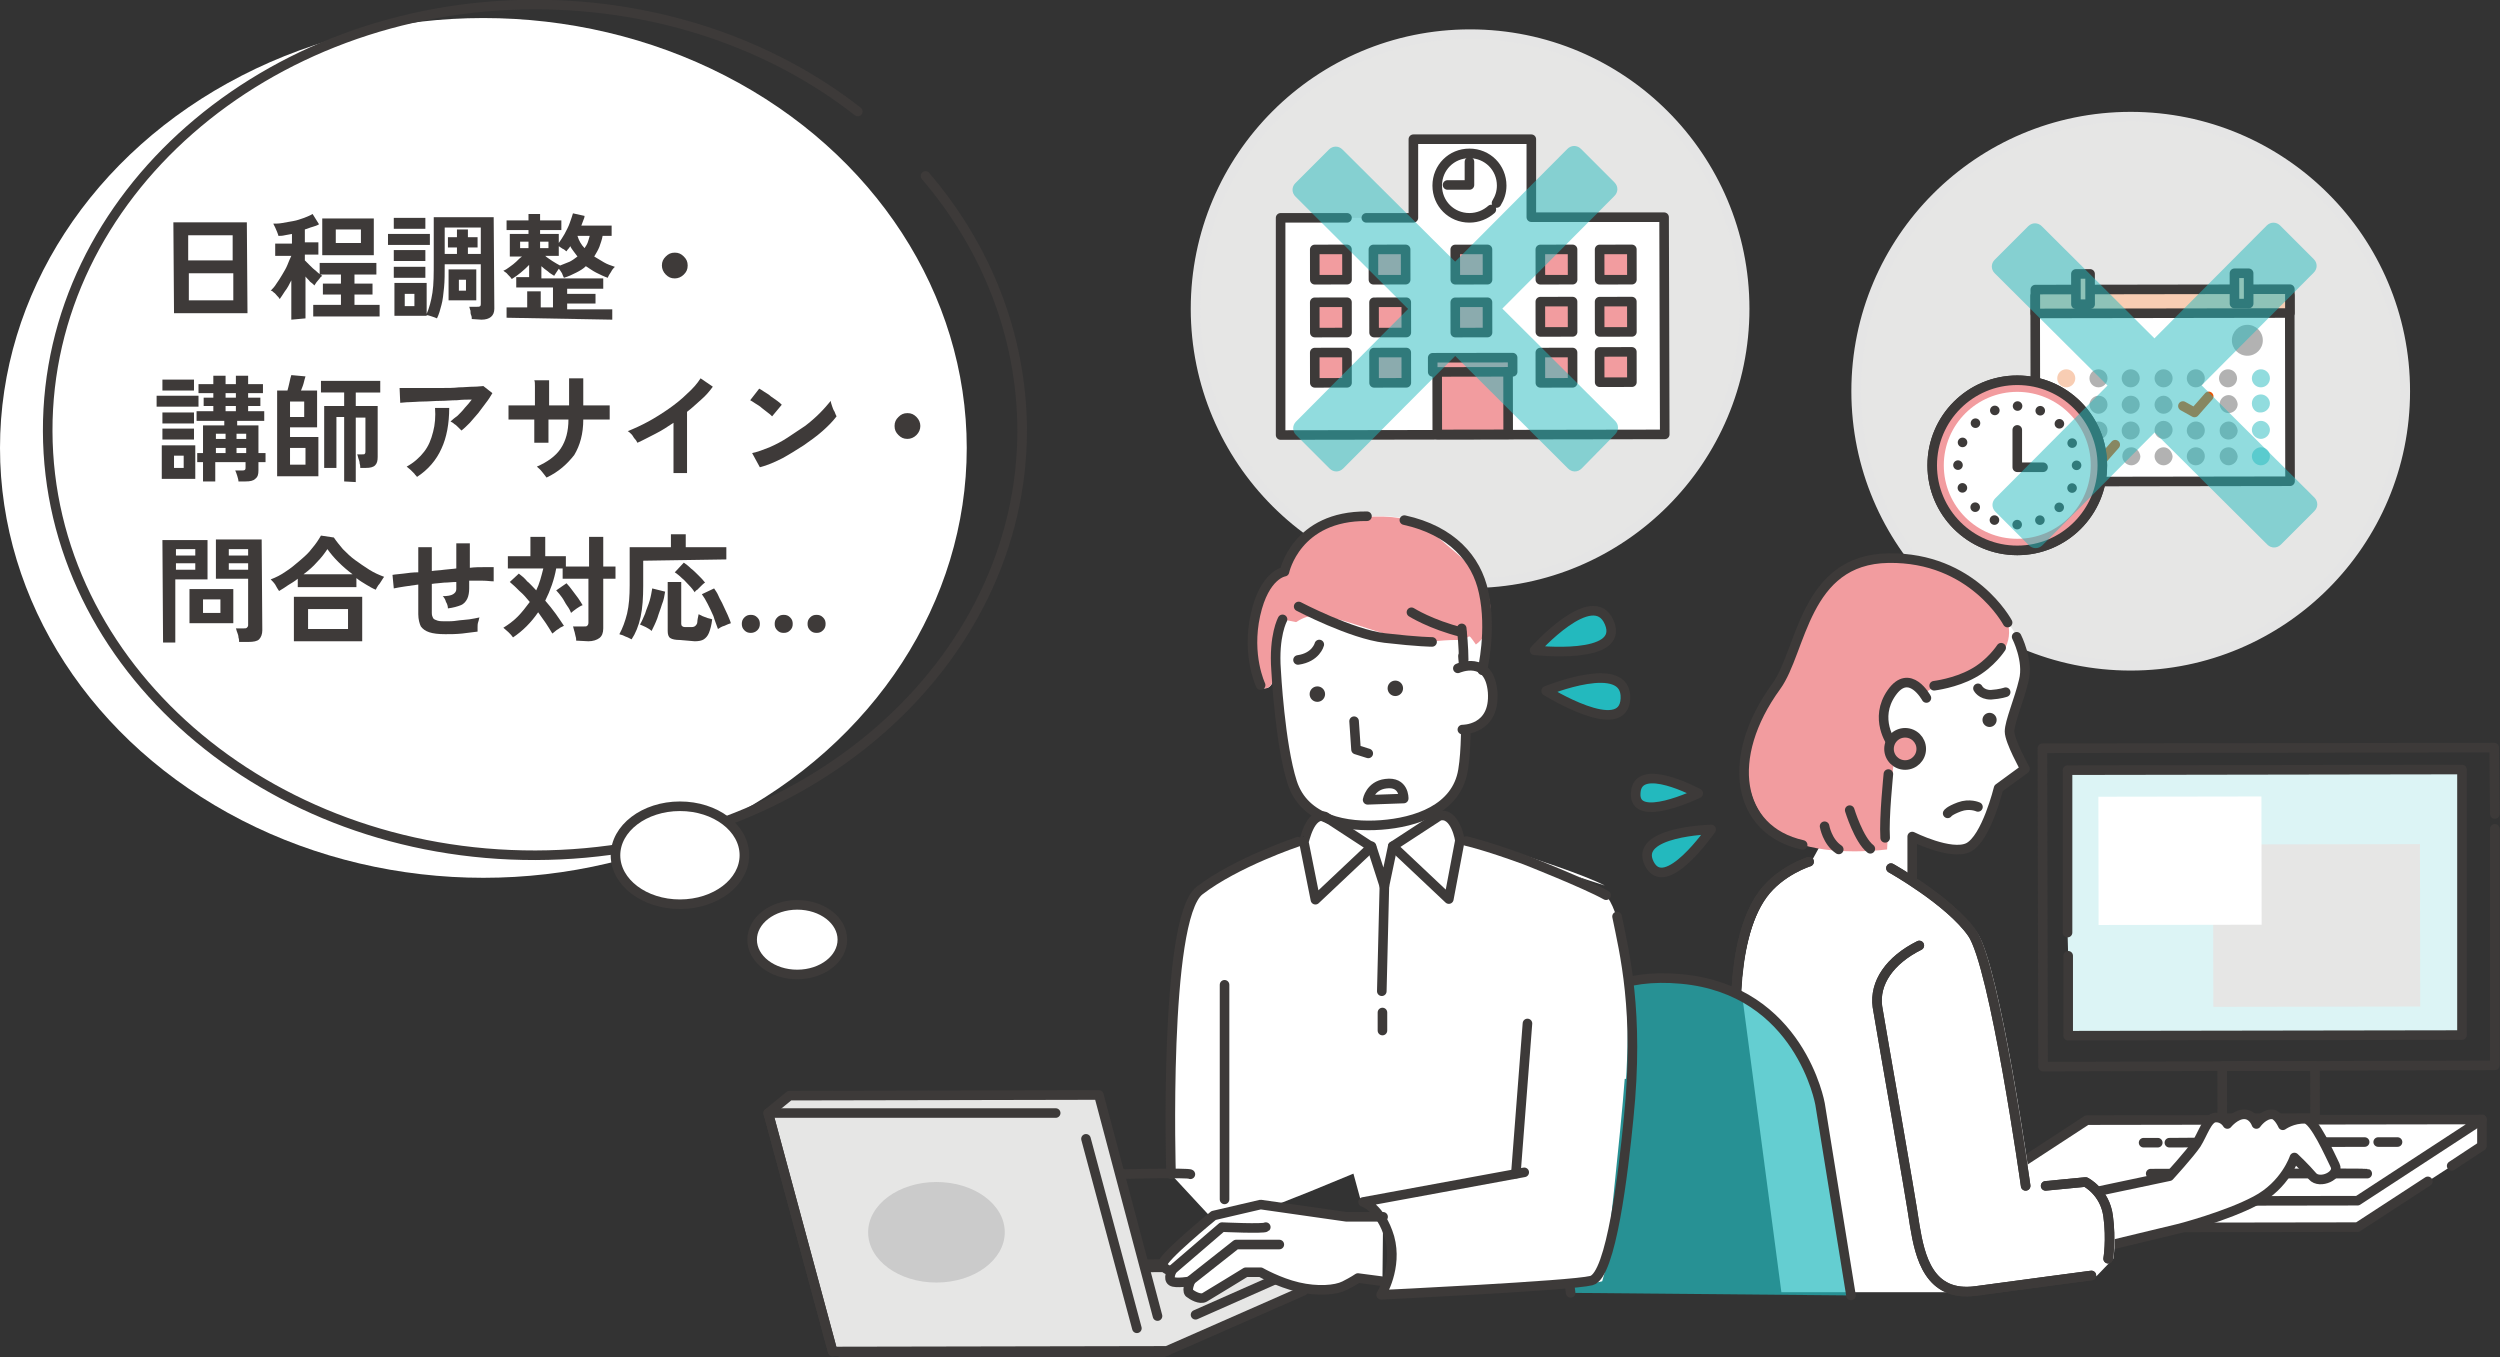 <?xml version="1.0" encoding="utf-8"?>
<!-- Generator: Adobe Illustrator 27.9.1, SVG Export Plug-In . SVG Version: 6.00 Build 0)  -->
<svg version="1.1" id="レイヤー_1" xmlns="http://www.w3.org/2000/svg" xmlns:xlink="http://www.w3.org/1999/xlink" x="0px"
	 y="0px" viewBox="0 0 387.9 210.6" style="enable-background:new 0 0 387.9 210.6;" xml:space="preserve">
<rect x="0" y="0" width="387.9" height="210.6" fill="#333333" stroke="none"/>
<style type="text/css">
	.st0{fill:#FFFFFF;}
	.st1{fill:#3E3A39;}
	.st2{fill:none;stroke:#3D3A39;stroke-width:1.486;stroke-linecap:round;stroke-linejoin:round;stroke-miterlimit:10;}
	.st3{fill:#FFFFFF;stroke:#3D3A39;stroke-width:1.486;stroke-linecap:round;stroke-linejoin:round;stroke-miterlimit:10;}
	.st4{fill:#E6E6E5;stroke:#E5E5E5;stroke-width:1.486;stroke-miterlimit:10;}
	.st5{fill:#F8CDB3;stroke:#3D3A39;stroke-width:1.486;stroke-linecap:round;stroke-linejoin:round;stroke-miterlimit:10;}
	.st6{fill:#B2B2B2;}
	.st7{fill:#F8CDB3;}
	.st8{fill:#91DCDE;}
	.st9{fill:none;stroke:#EA5504;stroke-width:1.486;stroke-linecap:round;stroke-linejoin:round;stroke-miterlimit:10;}
	.st10{fill:#FFFFFF;stroke:#3D3A39;stroke-width:1.486;stroke-linecap:round;stroke-linejoin:round;}
	.st11{fill:#F29C9F;stroke:#3D3A39;stroke-width:1.486;stroke-linecap:round;stroke-linejoin:round;stroke-miterlimit:4;}
	.st12{fill:none;stroke:#3D3A39;stroke-width:1.486;stroke-linecap:round;stroke-linejoin:round;}
	.st13{opacity:0.5;}
	.st14{fill:#23B9BE;}
	.st15{fill:#F29C9F;stroke:#3D3A39;stroke-width:1.486;stroke-linecap:round;stroke-linejoin:round;stroke-miterlimit:10;}
	.st16{fill:none;stroke:#3D3A39;stroke-width:1.486;stroke-linecap:round;stroke-linejoin:round;stroke-dasharray:0,3.618;}
	.st17{fill:#F29C9F;}
	.st18{fill:#DCF4F5;stroke:#3D3A39;stroke-width:1.486;stroke-linecap:round;stroke-linejoin:round;stroke-miterlimit:10;}
	.st19{fill:#3D3A39;}
	
		.st20{fill:#23B9BE;fill-opacity:0.7;stroke:#3D3A39;stroke-width:1.486;stroke-linecap:round;stroke-linejoin:round;stroke-miterlimit:10;}
	.st21{fill:#E6E6E5;}
	.st22{fill:#23B9BE;stroke:#3D3A39;stroke-width:1.486;stroke-linecap:round;stroke-linejoin:round;stroke-miterlimit:10;}
	.st23{fill:#E6E6E5;stroke:#3D3A39;stroke-width:1.486;stroke-linecap:round;stroke-linejoin:round;stroke-miterlimit:10;}
	.st24{fill:#CBCBCB;}
</style>
<path class="st0" d="M280,135.6l4.5-8.2l4.7-23.5l21.4-9l2.4,3.9c0,0,1.9,3.7,1.1,6.8c-0.7,3-2.2,6.4-2.2,7.9s2.4,5.8,2.4,5.8
	l-4.1,3c0,0-1.9,7.8-4.7,9.2c-2.7,1.3-8.7-1.7-8.7-1.7v6.3L280,135.6z"/>
<ellipse class="st0" cx="75" cy="69.5" rx="75" ry="66.7"/>
<g>
	<path class="st1" d="M27,48.6l-0.1-14.1h11.4l0.1,14.1H27z M29.2,40.4h6.9v-3.9h-6.9L29.2,40.4z M29.3,46.6h6.9v-4.2h-6.9
		L29.3,46.6z"/>
	<path class="st1" d="M45.2,49.6v-6.1c-0.3,0.6-0.6,1.2-1,1.7c-0.3,0.5-0.6,0.9-0.8,1.2c-0.1-0.2-0.2-0.3-0.4-0.5s-0.3-0.4-0.5-0.5
		c-0.2-0.2-0.3-0.3-0.5-0.3c0.3-0.3,0.6-0.6,0.9-1.1c0.3-0.4,0.6-0.9,0.9-1.4c0.3-0.5,0.6-1,0.8-1.5s0.4-1,0.6-1.4h-2.5v-1.9h2.6
		v-1.5c-0.4,0.1-0.7,0.1-1.1,0.2c-0.4,0.1-0.7,0.1-1,0.1c0-0.1-0.1-0.3-0.2-0.6c-0.1-0.2-0.2-0.5-0.3-0.7s-0.2-0.4-0.3-0.6
		c0.4,0,0.9,0,1.4-0.1s1.1-0.2,1.7-0.3c0.6-0.1,1.1-0.3,1.7-0.5c0.5-0.2,1-0.4,1.3-0.6l1,1.6c-0.3,0.2-0.7,0.3-1,0.4
		c-0.4,0.1-0.8,0.3-1.2,0.4v2h2.1v1.9h-2.1v0.9c0.2,0.2,0.5,0.5,0.8,0.8s0.6,0.6,1,0.9c0.3,0.3,0.6,0.5,0.9,0.7
		c-0.1,0.1-0.3,0.2-0.4,0.4c-0.2,0.2-0.3,0.4-0.5,0.6c-0.1,0.2-0.3,0.4-0.3,0.5c-0.2-0.2-0.4-0.4-0.7-0.6c-0.2-0.3-0.5-0.5-0.7-0.8
		v6.5L45.2,49.6z M48.6,49.1v-1.8h4.3v-1.6h-2.8V44h2.8v-1.4h-3.3v-1.8h8.8v1.8H55V44h2.8v1.7H55v1.6h3.9v1.8H48.6z M50,39.6v-5.7h8
		v5.7H50z M52.1,37.7H56v-2.1h-3.9V37.7z"/>
	<path class="st1" d="M60.2,38v-1.7h6.5V38H60.2z M61.1,35.5v-1.7H66v1.7H61.1z M73.2,49.5c0-0.2,0-0.4-0.1-0.6S73,48.4,73,48.2
		c-0.1-0.2-0.1-0.4-0.2-0.6H74c0.2,0,0.4,0,0.5-0.1s0.1-0.2,0.1-0.4V41L69,41c0,1.4,0,2.6-0.1,3.6s-0.2,2-0.4,2.7
		c-0.2,0.8-0.4,1.5-0.7,2.1c-0.2-0.1-0.5-0.2-0.8-0.3s-0.6-0.2-0.8-0.2V49h-5v-5.1h5v4.8c0.4-0.9,0.7-2,0.9-3.3
		c0.2-1.3,0.2-2.9,0.2-4.8v-6.9h9.3l0.1,14.2c0,1.1-0.7,1.7-2,1.7L73.2,49.5z M61.1,40.5v-1.7H66v1.7H61.1z M61.1,43.1v-1.7H66v1.7
		H61.1z M62.8,47.5h1.5v-1.9h-1.5L62.8,47.5z M69,39.4h1.9v-1h-1.4v-1.6h1.4v-1.2h1.7v1.2h1.5v1.6h-1.5v1h2v-4.1H69V39.4z
		 M69.6,46.6v-4.8h4.3v4.8H69.6z M71.2,45.1h1.1v-1.7h-1.1V45.1z"/>
	<path class="st1" d="M78.6,49.3v-1.6h3.2v-2.5h2.1v2.5h1.9v-3.1h-5.7V43h2v-1.9c-0.4,0.4-0.8,0.8-1.3,1.2s-0.9,0.7-1.4,1
		c-0.1-0.2-0.3-0.4-0.6-0.7c-0.2-0.3-0.5-0.4-0.7-0.6c0.3-0.1,0.6-0.3,1-0.6s0.7-0.5,1-0.8s0.6-0.6,0.9-0.8h-1.9v-3.5H82v-0.6h-3.4
		v-1.5H82v-1h1.8v1h3.3v1.5h-3.3v0.6h2.9v1.4c0.3-0.4,0.6-0.9,0.9-1.4c0.3-0.6,0.6-1.1,0.8-1.7c0.2-0.6,0.4-1.1,0.5-1.5l1.8,0.4
		c0,0.2-0.1,0.5-0.2,0.7c-0.1,0.3-0.2,0.5-0.3,0.8h4.7v1.6h-1.4c-0.1,0.6-0.3,1.1-0.5,1.7c-0.2,0.5-0.5,1-0.8,1.5
		c0.5,0.3,1,0.6,1.5,0.9c0.5,0.3,1.1,0.5,1.7,0.7c-0.2,0.2-0.4,0.4-0.6,0.8c-0.2,0.3-0.4,0.6-0.5,0.9c-0.6-0.2-1.2-0.5-1.8-0.8
		c-0.6-0.3-1.1-0.7-1.6-1c-0.4,0.4-0.9,0.7-1.5,1s-1.2,0.6-1.9,0.8c-0.1-0.2-0.2-0.4-0.3-0.7c-0.2-0.3-0.3-0.5-0.5-0.7
		c-0.1,0.2-0.3,0.4-0.4,0.6c-0.1,0.2-0.3,0.4-0.3,0.5c-0.3-0.2-0.7-0.4-1-0.7c-0.4-0.3-0.7-0.5-1-0.8v1.9h9.6v1.6H88v0.8h4.4v1.5H88
		V48h7v1.6L78.6,49.3z M80.7,38.5H82v-1h-1.3V38.5z M83.8,38.5h1.3v-1h-1.3V38.5z M86.9,41.2c0.5-0.2,1-0.4,1.5-0.6
		c0.4-0.2,0.8-0.5,1.2-0.8c-0.2-0.3-0.4-0.5-0.6-0.8s-0.4-0.5-0.5-0.8c-0.1,0.1-0.2,0.3-0.3,0.4c-0.1,0.1-0.2,0.2-0.3,0.4
		c-0.2-0.1-0.3-0.3-0.6-0.4c-0.2-0.1-0.4-0.3-0.6-0.4v1.5h-2.1c0.3,0.3,0.7,0.5,1.1,0.8C86.2,40.8,86.5,41,86.9,41.2z M90.7,38.5
		c0.2-0.3,0.4-0.6,0.5-0.9c0.1-0.3,0.2-0.6,0.3-1h-1.9C89.8,37.3,90.2,38,90.7,38.5z"/>
	<path class="st1" d="M104.7,43.2c-0.6,0-1-0.2-1.4-0.6c-0.4-0.4-0.6-0.9-0.6-1.4c0-0.6,0.2-1,0.6-1.4s0.8-0.6,1.4-0.6
		s1,0.2,1.4,0.6c0.4,0.4,0.6,0.8,0.6,1.4c0,0.6-0.2,1-0.6,1.4C105.7,43,105.2,43.2,104.7,43.2z"/>
	<path class="st1" d="M24.3,63.1v-1.7h6.5v1.7H24.3z M25.1,74.3v-5.2h5.2v5.2H25.1z M25.2,60.6v-1.7h4.9v1.7H25.2z M25.2,65.7V64
		h4.9v1.7H25.2z M25.2,68.2v-1.7h4.9v1.7H25.2z M27,72.6h1.5v-1.9H27V72.6z M37,74.7c0-0.3-0.1-0.5-0.2-0.9
		c-0.1-0.3-0.2-0.6-0.3-0.8h1c0.2,0,0.4,0,0.5-0.1s0.1-0.2,0.1-0.4v-0.8h-4.7v3h-1.9v-3h-0.9v-1.4h0.9V66h3.3v-0.7h-4.3v-1.5h2.6V63
		h-1.5v-1.3h1.5V61h-2.3v-1.4h2.3v-1.3H35v1.3h1.6v-1.3h1.9v1.3h2.3V61h-2.3v0.7h1.9V63h-1.9v0.8H41v1.5h-4.2V66h3.3v4.3h1.1v1.4
		h-1.1V73c0,0.6-0.1,1-0.5,1.3c-0.3,0.3-0.8,0.4-1.5,0.4H37z M33.5,68.1H35v-0.8h-1.5V68.1z M33.5,70.3H35v-0.8h-1.5V70.3z M35,61.7
		h1.6V61H35V61.7z M35,63.8h1.6V63H35V63.8z M36.7,68.1h1.5v-0.8h-1.5V68.1z M36.7,70.3h1.5v-0.8h-1.5V70.3z"/>
	<path class="st1" d="M43,73.9V60.6h1.6c0.1-0.3,0.2-0.8,0.3-1.2c0.1-0.5,0.2-0.9,0.3-1.2l2.2,0.2c-0.1,0.3-0.2,0.7-0.3,1.1
		c-0.1,0.4-0.3,0.8-0.4,1.1h2.5v5.7H45v1.5h4.4v6.1L43,73.9z M45,64.7h2.2v-2.4H45V64.7z M45,72.1h2.4v-2.6H45V72.1z M53.4,74.7v-10
		h-1.2v7.9h-1.9V63h3.1v-2.1h-3.6v-1.8H59v1.8h-3.8V63h3.4v7.9c0,0.6-0.1,1-0.4,1.3c-0.3,0.3-0.8,0.4-1.4,0.4h-0.9
		c0-0.2,0-0.4-0.1-0.7c0-0.3-0.1-0.5-0.2-0.8s-0.1-0.5-0.2-0.6h0.8c0.2,0,0.4,0,0.4-0.1c0.1-0.1,0.1-0.2,0.1-0.4v-5.2h-1.5v10
		L53.4,74.7z"/>
	<path class="st1" d="M71.6,66.8c-0.1-0.1-0.3-0.3-0.5-0.5s-0.4-0.4-0.6-0.5c-0.2-0.2-0.4-0.3-0.6-0.4c0.3-0.3,0.7-0.6,1.1-0.9
		c0.4-0.4,0.8-0.8,1.1-1.2c0.4-0.4,0.7-0.8,1.1-1.3c-0.7,0-1.4,0-2.3,0.1c-0.9,0-1.7,0.1-2.6,0.1s-1.8,0.1-2.6,0.1
		c-0.8,0-1.6,0.1-2.2,0.1c-0.6,0-1.1,0.1-1.4,0.1L62,60.2c0.4,0,0.9,0,1.6,0c0.7,0,1.5,0,2.3,0c0.9,0,1.7,0,2.7,0
		c0.9,0,1.8,0,2.6-0.1c0.8,0,1.6-0.1,2.3-0.1s1.2-0.1,1.5-0.1l1.4,1.1c-0.3,0.5-0.6,1-1,1.5s-0.8,1.1-1.2,1.6
		c-0.4,0.5-0.9,1-1.3,1.5C72.4,66.1,72,66.5,71.6,66.8z M64.7,74c-0.1-0.2-0.3-0.3-0.4-0.5c-0.2-0.2-0.4-0.4-0.6-0.6
		c-0.2-0.2-0.4-0.3-0.6-0.5c1.1-0.6,2-1.4,2.7-2.3s1.1-1.9,1.4-3.1c0.3-1.1,0.4-2.4,0.3-3.7h2.2c0,2.4-0.4,4.6-1.2,6.3
		C67.7,71.4,66.4,72.9,64.7,74z"/>
	<path class="st1" d="M84.8,74.1c-0.2-0.3-0.4-0.5-0.7-0.9s-0.6-0.6-0.8-0.8c1.6-0.7,2.9-1.6,3.7-2.8c0.8-1.2,1.2-2.7,1.2-4.5h-3.1
		v3.6h-2.2v-3.6c-0.6,0-1.2,0-1.7,0s-1,0-1.4,0s-0.7,0-0.9,0v-2.2c0.1,0,0.4,0,0.8,0s0.9,0,1.5,0s1.2,0,1.8,0c0-0.6,0-1.1,0-1.6
		s0-1,0-1.4s0-0.7-0.1-0.9h2.3c0,0.2,0,0.5,0,0.9s0,0.9,0,1.4s0,1.1,0,1.6h3.1c0-0.4,0-0.9,0-1.4s0-1.1,0-1.6s0-0.9,0-1.2h2.2v4.2
		c0.6,0,1.2,0,1.7,0s1,0,1.5,0c0.4,0,0.7,0,0.9,0v2.2c-0.2,0-0.5,0-0.9,0s-0.9,0-1.5,0s-1.1,0-1.7,0c0,2.2-0.5,4-1.4,5.5
		C88,72,86.7,73.2,84.8,74.1z"/>
	<path class="st1" d="M104.5,73.4v-7.8c-0.9,0.6-1.8,1.2-2.8,1.7s-1.9,1-2.8,1.4c-0.1-0.2-0.2-0.4-0.4-0.6c-0.2-0.2-0.3-0.5-0.5-0.7
		s-0.4-0.4-0.6-0.5c1-0.4,2.1-0.9,3.2-1.5s2.2-1.3,3.2-2c1-0.7,2-1.5,2.8-2.3c0.9-0.8,1.6-1.6,2.1-2.4l1.9,1.3
		c-0.5,0.7-1.1,1.4-1.8,2s-1.4,1.3-2.2,1.9v9.5H104.5z"/>
	<path class="st1" d="M119.8,64.6c-0.2-0.2-0.4-0.4-0.7-0.6c-0.3-0.2-0.6-0.5-0.9-0.7c-0.3-0.3-0.7-0.5-1-0.7s-0.6-0.4-0.8-0.5
		l1.4-1.8c0.2,0.1,0.5,0.3,0.8,0.5s0.7,0.4,1,0.7c0.3,0.2,0.7,0.5,1,0.7s0.5,0.4,0.7,0.6L119.8,64.6z M117.9,72.5l-1.2-2.2
		c0.9-0.2,1.7-0.5,2.7-0.9c0.9-0.4,1.9-0.9,2.8-1.5s1.8-1.2,2.7-1.8c0.8-0.6,1.6-1.3,2.3-2c0.7-0.7,1.2-1.3,1.7-1.9
		c0,0.2,0.1,0.5,0.2,0.8c0.1,0.3,0.2,0.6,0.4,0.9c0.1,0.3,0.2,0.5,0.3,0.7c-0.6,0.8-1.3,1.5-2.2,2.3c-0.9,0.8-1.9,1.5-2.9,2.2
		c-1.1,0.7-2.2,1.4-3.3,2C120.2,71.7,119.1,72.2,117.9,72.5z"/>
	<path class="st1" d="M140.8,68.1c-0.6,0-1-0.2-1.4-0.6s-0.6-0.8-0.6-1.4s0.2-1,0.6-1.4c0.4-0.4,0.8-0.6,1.4-0.6
		c0.6,0,1,0.2,1.4,0.6s0.6,0.9,0.6,1.4s-0.2,1-0.6,1.4C141.8,67.9,141.3,68.1,140.8,68.1z"/>
	<path class="st1" d="M25.3,99.7l-0.1-15.9h7v6.1h-5v9.8H25.3z M27.3,86.2h3v-1h-3V86.2z M27.3,88.4h3v-1h-3V88.4z M29.4,96.7v-5.3
		h6.8v5.3H29.4z M31.5,95.1h2.7V93h-2.7V95.1z M37.1,99.6c0-0.2,0-0.4-0.1-0.7c0-0.3-0.1-0.5-0.2-0.8c-0.1-0.2-0.1-0.4-0.2-0.6h1.2
		c0.2,0,0.4,0,0.5-0.1s0.2-0.2,0.2-0.4v-7.2h-5v-6.1h7.1l0.1,14.1c0,0.6-0.2,1.1-0.5,1.4s-0.9,0.4-1.6,0.4L37.1,99.6z M35.5,86.2h3
		v-1h-3V86.2z M35.5,88.4h3v-1h-3V88.4z"/>
	<path class="st1" d="M43.3,91.7c-0.2-0.3-0.4-0.6-0.6-1c-0.2-0.3-0.5-0.6-0.7-0.8c0.8-0.3,1.6-0.7,2.3-1.2c0.8-0.5,1.5-1.1,2.2-1.7
		s1.4-1.2,1.9-1.9c0.6-0.7,1-1.3,1.4-2l2,0.3c0.4,0.6,0.9,1.2,1.4,1.8c0.6,0.6,1.2,1.2,1.9,1.7s1.4,1,2.2,1.5s1.5,0.8,2.3,1.1
		c-0.1,0.1-0.2,0.3-0.4,0.6s-0.3,0.5-0.5,0.7c-0.2,0.3-0.3,0.5-0.4,0.7c-0.5-0.2-1-0.5-1.5-0.8s-1-0.6-1.5-1v1.4h-9.1v-1.3
		c-0.5,0.4-1,0.7-1.5,1C44.3,91.1,43.8,91.4,43.3,91.7z M45.6,99.5v-6.9h10.6v6.9H45.6z M47.1,89.1h7.6c-0.8-0.6-1.5-1.2-2.2-1.9
		c-0.7-0.7-1.2-1.3-1.7-2c-0.4,0.6-0.9,1.3-1.6,2C48.6,87.9,47.9,88.5,47.1,89.1z M47.8,97.6H54v-3.1h-6.2V97.6z"/>
	<path class="st1" d="M69.1,98.4c-1.1,0-1.9-0.1-2.5-0.3c-0.6-0.2-1-0.5-1.3-0.9c-0.2-0.4-0.4-1.1-0.4-1.9v-4.6
		c-0.8,0.1-1.5,0.2-2.1,0.3c-0.7,0.1-1.2,0.2-1.7,0.3l-0.2-2.1c0.5-0.1,1-0.1,1.7-0.2s1.5-0.2,2.3-0.2v-3.9H67v3.7
		c0.6-0.1,1.3-0.1,1.9-0.2c0.7-0.1,1.3-0.1,1.9-0.2v-3.9h2.1v3.8C73.7,88,74.4,88,75,88c0.7,0,1.2,0,1.6,0v2.2c-0.5,0-1-0.1-1.7-0.1
		s-1.4,0-2.1,0v1.2c0,0.6-0.1,1.2-0.3,1.6c-0.2,0.4-0.5,0.8-1,1s-1.2,0.4-2,0.5c0-0.3-0.1-0.7-0.3-1c-0.1-0.4-0.3-0.7-0.5-0.9
		c0.7,0,1.3-0.1,1.6-0.3c0.3-0.2,0.5-0.4,0.5-0.8v-1.1c-0.6,0-1.3,0.1-1.9,0.1c-0.7,0.1-1.3,0.1-1.9,0.2v4.5c0,0.4,0.1,0.6,0.2,0.8
		c0.1,0.2,0.4,0.3,0.7,0.4c0.3,0.1,0.8,0.1,1.4,0.1c0.4,0,1,0,1.6-0.1s1.2-0.1,1.9-0.2c0.6-0.1,1.2-0.2,1.6-0.3
		c-0.1,0.2-0.1,0.5-0.2,0.7c-0.1,0.3-0.1,0.6-0.1,0.8c0,0.3,0,0.5,0,0.7c-0.7,0.1-1.5,0.2-2.4,0.3C70.7,98.4,69.9,98.4,69.1,98.4z"
		/>
	<path class="st1" d="M89.4,99.4c0-0.2,0-0.4-0.1-0.7c-0.1-0.3-0.1-0.6-0.2-0.8c-0.1-0.3-0.1-0.5-0.2-0.7h1.7c0.3,0,0.4,0,0.5-0.1
		s0.2-0.2,0.2-0.5v-6.8h-4v-1.6h-1c-0.3,1.7-0.9,3.4-1.7,5c0.6,0.7,1.1,1.3,1.6,2s0.9,1.3,1.3,1.9c-0.2,0.1-0.4,0.2-0.6,0.3
		c-0.2,0.2-0.5,0.3-0.7,0.5s-0.4,0.3-0.5,0.4c-0.3-0.5-0.6-1-1-1.6s-0.8-1.1-1.2-1.7c-1.1,1.6-2.4,2.9-3.9,3.9
		c-0.2-0.3-0.4-0.5-0.7-0.8c-0.3-0.3-0.6-0.5-0.8-0.7c0.8-0.5,1.5-1,2.2-1.7s1.3-1.5,1.9-2.3c-0.5-0.6-1-1.2-1.6-1.7
		c-0.5-0.5-1-1-1.5-1.4l1.4-1.3c0.4,0.3,0.9,0.7,1.3,1.2c0.5,0.4,0.9,0.9,1.4,1.4c0.5-1,0.8-2.2,1.1-3.4h-5.5v-1.9h3.5v-3h2.3v3h3.2
		v1.6h3.6v-4.6h2.2v4.6h1.9v1.9h-1.9v7.7c0,0.7-0.2,1.2-0.6,1.5s-1,0.5-1.7,0.5L89.4,99.4z M88.6,95.1c-0.1-0.3-0.3-0.7-0.6-1.1
		c-0.3-0.4-0.5-0.9-0.8-1.3s-0.6-0.8-0.9-1.1l1.6-1.1c0.3,0.3,0.6,0.7,0.9,1.1s0.6,0.8,0.9,1.2c0.3,0.4,0.5,0.8,0.7,1.1
		c-0.3,0.1-0.6,0.3-0.9,0.5C89.1,94.7,88.8,94.9,88.6,95.1z"/>
	<path class="st1" d="M98,99.2c-0.2-0.1-0.4-0.2-0.6-0.3c-0.3-0.1-0.5-0.2-0.7-0.3c-0.2-0.1-0.4-0.1-0.6-0.2c0.5-0.9,0.9-2,1.2-3.2
		c0.3-1.3,0.4-2.7,0.4-4.4v-5.9h6.4v-2h2.3v2h6.3v1.9L99.8,87v3.9c0,1.8-0.1,3.4-0.4,4.8C99.1,97.1,98.6,98.3,98,99.2z M101.1,97.9
		c-0.2-0.2-0.5-0.4-0.9-0.6s-0.7-0.3-0.9-0.4c0.3-0.5,0.5-1,0.8-1.7c0.2-0.7,0.5-1.3,0.7-2s0.3-1.3,0.4-1.9l2,0.5
		c-0.1,0.6-0.2,1.3-0.5,2c-0.2,0.7-0.5,1.4-0.7,2.1C101.7,96.7,101.4,97.3,101.1,97.9z M105.5,99.3c-0.7,0-1.2-0.1-1.5-0.3
		c-0.3-0.2-0.4-0.6-0.4-1.1v-7.6h2.1v6.5c0,0.3,0.2,0.5,0.6,0.5h1c0.3,0,0.5-0.1,0.6-0.2s0.3-0.3,0.3-0.6s0.1-0.7,0.2-1.2
		c0.2,0.1,0.4,0.2,0.6,0.3c0.3,0.1,0.5,0.2,0.8,0.3c0.3,0.1,0.5,0.1,0.7,0.2c-0.1,0.9-0.3,1.6-0.5,2.1s-0.5,0.8-0.8,1
		s-0.8,0.3-1.4,0.3L105.5,99.3z M107.8,91.9c-0.2-0.3-0.5-0.7-0.9-1.1s-0.7-0.8-1.1-1.1c-0.4-0.4-0.8-0.7-1.1-0.9l1.4-1.5
		c0.3,0.2,0.7,0.5,1.1,0.9c0.4,0.3,0.8,0.7,1.2,1.1s0.7,0.7,1,1.1c-0.2,0.1-0.4,0.3-0.6,0.5s-0.4,0.4-0.6,0.6
		C108,91.6,107.9,91.7,107.8,91.9z M111.4,97.6c-0.2-0.6-0.5-1.3-0.7-2c-0.3-0.7-0.6-1.3-0.9-1.9s-0.6-1.1-0.9-1.5l1.9-0.9
		c0.2,0.3,0.5,0.7,0.7,1.2s0.5,0.9,0.7,1.4s0.5,1,0.7,1.5s0.4,0.9,0.5,1.3c-0.3,0.1-0.6,0.2-1,0.4C112,97.2,111.7,97.4,111.4,97.6z"
		/>
	<path class="st1" d="M116.5,98.2c-0.4,0-0.7-0.1-1-0.4s-0.4-0.6-0.4-1s0.1-0.7,0.4-1s0.6-0.4,1-0.4s0.7,0.1,1,0.4s0.4,0.6,0.4,1
		s-0.1,0.7-0.4,1S116.8,98.2,116.5,98.2z M121.6,98.2c-0.4,0-0.7-0.1-1-0.4s-0.4-0.6-0.4-1s0.1-0.7,0.4-1s0.6-0.4,1-0.4
		s0.7,0.1,1,0.4s0.4,0.6,0.4,1s-0.1,0.7-0.4,1C122.3,98.1,122,98.2,121.6,98.2z M126.7,98.2c-0.4,0-0.7-0.1-1-0.4s-0.4-0.6-0.4-1
		s0.1-0.7,0.4-1s0.6-0.4,1-0.4s0.7,0.1,1,0.4s0.4,0.6,0.4,1s-0.1,0.7-0.4,1C127.4,98.1,127.1,98.2,126.7,98.2z"/>
</g>
<g>
	<path class="st2" d="M143.6,27.3c9.4,11,14.9,24.6,15,39.3c0.1,36.4-33.7,66-75.5,66.1c-41.8,0.1-75.6-29.4-75.7-65.8
		C7.3,30.4,41.1,0.8,82.9,0.7c19.3,0,36.9,6.2,50.2,16.6"/>
	<ellipse transform="matrix(1 -1.641706e-03 1.641706e-03 1 -0.218 0.173)" class="st3" cx="105.5" cy="132.7" rx="10" ry="7.6"/>
	<ellipse transform="matrix(1 -1.641706e-03 1.641706e-03 1 -0.239 0.203)" class="st3" cx="123.7" cy="145.8" rx="7" ry="5.4"/>
</g>
<g>
	<circle class="st4" cx="330.6" cy="60.7" r="42.6"/>
	<circle class="st4" cx="228.1" cy="47.9" r="42.6"/>
	<g>
		
			<rect x="315.8" y="45.9" transform="matrix(1 -1.641706e-03 1.641706e-03 1 -9.854271e-02 0.551)" class="st3" width="39.5" height="28.8"/>
		
			<rect x="315.8" y="44.9" transform="matrix(1 -1.641706e-03 1.641706e-03 1 -7.629760e-02 0.551)" class="st5" width="39.5" height="3.7"/>
		<g>
			<circle class="st6" cx="340.7" cy="58.7" r="1.4"/>
			<circle class="st6" cx="335.7" cy="58.7" r="1.4"/>
			<circle class="st6" cx="330.6" cy="58.7" r="1.4"/>
			<circle class="st7" cx="320.6" cy="58.7" r="1.4"/>
			<circle class="st6" cx="325.6" cy="58.7" r="1.4"/>
			<circle class="st6" cx="345.7" cy="58.7" r="1.4"/>
			<circle class="st8" cx="350.8" cy="58.7" r="1.4"/>
			<path class="st7" d="M320.6,64.1c0.7,0,1.4-0.6,1.4-1.4c0-0.7-0.6-1.4-1.4-1.4c-0.7,0-1.4,0.6-1.4,1.4S319.8,64.1,320.6,64.1z"/>
			<path class="st6" d="M325.6,61.4c-0.7,0-1.4,0.6-1.4,1.4c0,0.7,0.6,1.4,1.4,1.4c0.7,0,1.4-0.6,1.4-1.4S326.4,61.4,325.6,61.4z"/>
			<path class="st6" d="M330.6,61.4c-0.7,0-1.4,0.6-1.4,1.4c0,0.7,0.6,1.4,1.4,1.4c0.7,0,1.4-0.6,1.4-1.4S331.4,61.4,330.6,61.4z"/>
			<path class="st0" d="M340.7,61.4c-0.7,0-1.4,0.6-1.4,1.4c0,0.7,0.6,1.4,1.4,1.4c0.7,0,1.4-0.6,1.4-1.4S341.5,61.4,340.7,61.4z"/>
			<path class="st8" d="M350.8,64c0.7,0,1.4-0.6,1.4-1.4c0-0.7-0.6-1.4-1.4-1.4s-1.4,0.6-1.4,1.4S350,64.1,350.8,64z"/>
			<path class="st6" d="M345.8,61.3c-0.7,0-1.4,0.6-1.4,1.4c0,0.7,0.6,1.4,1.4,1.4c0.7,0,1.4-0.6,1.4-1.4
				C347.1,61.9,346.5,61.3,345.8,61.3z"/>
			<path class="st6" d="M335.7,61.4c-0.7,0-1.4,0.6-1.4,1.4c0,0.7,0.6,1.4,1.4,1.4c0.7,0,1.4-0.6,1.4-1.4
				C337,62,336.4,61.4,335.7,61.4z"/>
			<path class="st6" d="M335.7,68.1c0.7,0,1.4-0.6,1.4-1.4c0-0.7-0.6-1.4-1.4-1.4c-0.7,0-1.4,0.6-1.4,1.4
				C334.3,67.5,334.9,68.1,335.7,68.1z"/>
			<path class="st7" d="M320.6,68.1c0.7,0,1.4-0.6,1.4-1.4c0-0.7-0.6-1.4-1.4-1.4c-0.7,0-1.4,0.6-1.4,1.4S319.8,68.1,320.6,68.1z"/>
			<path class="st8" d="M350.8,68.1c0.7,0,1.4-0.6,1.4-1.4c0-0.7-0.6-1.4-1.4-1.4c-0.7,0-1.4,0.6-1.4,1.4S350.1,68.1,350.8,68.1z"/>
			<path class="st6" d="M325.6,65.4c-0.7,0-1.4,0.6-1.4,1.4c0,0.7,0.6,1.4,1.4,1.4c0.7,0,1.4-0.6,1.4-1.4S326.4,65.4,325.6,65.4z"/>
			<path class="st6" d="M345.8,65.4c-0.7,0-1.4,0.6-1.4,1.4s0.6,1.4,1.4,1.4c0.7,0,1.4-0.6,1.4-1.4C347.1,66,346.5,65.4,345.8,65.4z
				"/>
			<path class="st6" d="M330.6,65.4c-0.7,0-1.4,0.6-1.4,1.4s0.6,1.4,1.4,1.4c0.7,0,1.4-0.6,1.4-1.4S331.4,65.4,330.6,65.4z"/>
			<path class="st6" d="M340.7,65.4c-0.7,0-1.4,0.6-1.4,1.4c0,0.7,0.6,1.4,1.4,1.4c0.7,0,1.4-0.6,1.4-1.4S341.5,65.4,340.7,65.4z"/>
			<path class="st6" d="M345.8,69.4c-0.8,0-1.4,0.6-1.4,1.4c0,0.7,0.6,1.4,1.4,1.4c0.7,0,1.4-0.6,1.4-1.4
				C347.1,70,346.5,69.4,345.8,69.4z"/>
			<path class="st0" d="M325.6,69.4c-0.7,0-1.4,0.6-1.4,1.4c0,0.7,0.6,1.4,1.4,1.4s1.4-0.6,1.4-1.4C327,70.1,326.4,69.4,325.6,69.4z
				"/>
			<path class="st8" d="M350.8,69.4c-0.7,0-1.4,0.6-1.4,1.4c0,0.7,0.6,1.4,1.4,1.4c0.7,0,1.4-0.6,1.4-1.4
				C352.2,70,351.6,69.4,350.8,69.4z"/>
			<path class="st6" d="M340.7,69.4c-0.7,0-1.4,0.6-1.4,1.4c0,0.7,0.6,1.4,1.4,1.4c0.7,0,1.4-0.6,1.4-1.4S341.5,69.4,340.7,69.4z"/>
			<path class="st6" d="M330.7,69.4c-0.8,0-1.4,0.6-1.4,1.4c0,0.7,0.6,1.4,1.4,1.4c0.7,0,1.4-0.6,1.4-1.4
				C332,70,331.4,69.4,330.7,69.4z"/>
			<path class="st7" d="M320.6,69.5c-0.7,0-1.4,0.6-1.4,1.4c0,0.7,0.6,1.4,1.4,1.4c0.7,0,1.4-0.6,1.4-1.4
				C321.9,70.1,321.3,69.5,320.6,69.5z"/>
			<path class="st6" d="M335.7,69.4c-0.7,0-1.4,0.6-1.4,1.4c0,0.7,0.6,1.4,1.4,1.4c0.7,0,1.4-0.6,1.4-1.4
				C337,70,336.4,69.4,335.7,69.4z"/>
		</g>
		<circle class="st6" cx="348.7" cy="52.8" r="2.4"/>
		<polyline class="st9" points="338.7,63 340.5,64 342.7,61.5 		"/>
		<polyline class="st9" points="324.3,70.6 326,71.5 328.2,69 		"/>
		<g>
			
				<rect x="322.1" y="42.5" transform="matrix(1 -1.641706e-03 1.641706e-03 1 -7.319512e-02 0.531)" class="st5" width="2.2" height="4.7"/>
			
				<rect x="346.7" y="42.4" transform="matrix(1 -1.641706e-03 1.641706e-03 1 -7.299782e-02 0.571)" class="st5" width="2.2" height="4.7"/>
		</g>
	</g>
	<g>
		<polyline class="st10" points="209,33.8 198.7,33.8 198.7,67.5 258.3,67.4 258.2,33.7 237.6,33.7 237.6,21.6 219.3,21.6 
			219.3,33.8 212,33.8 		"/>
		
			<rect x="204" y="46.9" transform="matrix(1 -1.641706e-03 1.641706e-03 1 -8.057588e-02 0.339)" class="st11" width="5" height="4.7"/>
		
			<rect x="213.2" y="46.9" transform="matrix(1 -1.641706e-03 1.641706e-03 1 -8.056331e-02 0.354)" class="st11" width="5" height="4.7"/>
		
			<rect x="204" y="54.7" transform="matrix(1 -1.641706e-03 1.641706e-03 1 -9.338118e-02 0.339)" class="st11" width="5" height="4.7"/>
		
			<rect x="213.2" y="54.7" transform="matrix(1 -1.641706e-03 1.641706e-03 1 -9.336878e-02 0.354)" class="st11" width="5" height="4.7"/>
		
			<rect x="239" y="46.8" transform="matrix(1 -1.641706e-03 1.641706e-03 1 -8.036460e-02 0.397)" class="st11" width="5" height="4.7"/>
		
			<rect x="248.2" y="46.8" transform="matrix(1 -1.641706e-03 1.641706e-03 1 -8.035203e-02 0.412)" class="st11" width="5" height="4.7"/>
		
			<rect x="204" y="38.7" transform="matrix(1 -1.641706e-03 1.641706e-03 1 -6.711372e-02 0.339)" class="st11" width="5" height="4.7"/>
		
			<rect x="213.1" y="38.7" transform="matrix(1 -1.641706e-03 1.641706e-03 1 -6.710172e-02 0.354)" class="st11" width="5" height="4.7"/>
		
			<rect x="225.8" y="38.7" transform="matrix(1 -1.641706e-03 1.641706e-03 1 -6.708453e-02 0.375)" class="st11" width="5" height="4.7"/>
		
			<rect x="225.8" y="46.9" transform="matrix(1 -1.641706e-03 1.641706e-03 1 -8.054651e-02 0.375)" class="st11" width="5" height="4.7"/>
		
			<rect x="239" y="38.7" transform="matrix(1 -1.641706e-03 1.641706e-03 1 -6.706662e-02 0.397)" class="st11" width="5" height="4.7"/>
		
			<rect x="248.2" y="38.7" transform="matrix(1 -1.641706e-03 1.641706e-03 1 -6.705422e-02 0.412)" class="st11" width="5" height="4.7"/>
		
			<rect x="239" y="54.7" transform="matrix(1 -1.641706e-03 1.641706e-03 1 -9.333408e-02 0.397)" class="st11" width="5" height="4.7"/>
		
			<rect x="248.2" y="54.6" transform="matrix(1 -1.641706e-03 1.641706e-03 1 -9.315750e-02 0.412)" class="st11" width="5" height="4.7"/>
		<path class="st10" d="M231.4,32.5c-0.9,0.8-2.1,1.3-3.4,1.3c-2.8,0-5-2.2-5-5s2.2-5,5-5s5,2.2,5,5c0,1-0.3,1.9-0.8,2.7"/>
		<polyline class="st12" points="228,25.1 228,28.7 224.6,28.7 		"/>
		<g>
			
				<rect x="223" y="57.4" transform="matrix(1 -1.641706e-03 1.641706e-03 1 -0.102 0.375)" class="st11" width="11" height="10"/>
			
				<rect x="222.3" y="55.5" transform="matrix(1 -1.641706e-03 1.641706e-03 1 -9.261274e-02 0.375)" class="st11" width="12.4" height="2.2"/>
		</g>
	</g>
	<g class="st13">
		<g>
			<g>
				<path class="st14" d="M245.4,72.7c-0.6,0.6-1.5,0.6-2.1,0L201,30.5c-0.6-0.6-0.6-1.5,0-2.1l5.2-5.2c0.6-0.6,1.5-0.6,2.1,0
					l42.3,42.1c0.6,0.6,0.6,1.5,0,2.1L245.4,72.7z"/>
			</g>
			<g>
				<path class="st14" d="M201.1,67.5c-0.6-0.6-0.6-1.5,0-2.1l42.1-42.3c0.6-0.6,1.5-0.6,2.1,0l5.2,5.2c0.6,0.6,0.6,1.5,0,2.1
					l-42.1,42.3c-0.6,0.6-1.5,0.6-2.1,0L201.1,67.5z"/>
			</g>
		</g>
	</g>
	<g>
		<g>
			<circle class="st15" cx="313" cy="72.2" r="13.2"/>
			<circle class="st15" cx="313" cy="72.2" r="13.2"/>
			<circle class="st0" cx="313" cy="72.2" r="11.4"/>
			<g>
				<path class="st16" d="M322.2,72.2c0,5.1-4.1,9.2-9.2,9.2s-9.2-4.1-9.2-9.2s4.1-9.2,9.2-9.2C318,63,322.2,67.1,322.2,72.2z"/>
			</g>
		</g>
		<polyline class="st2" points="313,66.7 313,72.5 317,72.5 		"/>
	</g>
	<g class="st13">
		<g>
			<g>
				<path class="st14" d="M353.9,84.5c-0.6,0.6-1.5,0.6-2.1,0l-42.3-42.1c-0.6-0.6-0.6-1.5,0-2.1l5.2-5.2c0.6-0.6,1.5-0.6,2.1,0
					l42.3,42.1c0.6,0.6,0.6,1.5,0,2.1L353.9,84.5z"/>
			</g>
			<g>
				<path class="st14" d="M309.6,79.4c-0.6-0.6-0.6-1.5,0-2.1L351.7,35c0.6-0.6,1.5-0.6,2.1,0l5.2,5.2c0.6,0.6,0.6,1.5,0,2.1
					l-42.1,42.3c-0.6,0.6-1.5,0.6-2.1,0L309.6,79.4z"/>
			</g>
		</g>
	</g>
	<g>
		<path class="st0" d="M308.2,92.4c0,0,6.2,7.1,5.9,9.3c-0.2,2.2-4.1,4.7-4.1,4.7l-8.3-5.9"/>
		<path class="st17" d="M279.7,131.1c-7.9-2.3-12.5-12.4-4.1-24.6c3.9-5.7,4.3-19.7,17.4-19.9s18.5,10,18.5,10s1.8,4.7-4.7,7.6
			s-6.6,2.3-6.6,2.3l-2.1,1.4c0,0-0.5-1.6-2.5,1.5c-1.9,3.1-2.8,22.4-2.8,22.4S285.5,132.8,279.7,131.1z"/>
		<path class="st2" d="M311.5,96.6c0,0-5.4-10.2-18.5-10s-13.4,14.4-17.4,19.9c-8,11-6.2,22.3,4.1,24.6"/>
		<polyline class="st3" points="376.7,183.3 365.8,190.4 304.5,190.5 323.8,177.9 385.1,173.7 385.1,177.8 380.4,180.9 		"/>
		<polyline class="st2" points="387.1,126.3 387,116 316.9,116.1 317,165.5 387.1,165.3 387.1,128.6 		"/>
		
			<rect x="344.8" y="165.4" transform="matrix(1 -1.641706e-03 1.641706e-03 1 -0.278 0.578)" class="st2" width="14.4" height="8.1"/>
		<polyline class="st18" points="320.9,148.3 320.9,160.7 382,160.6 382,119.4 320.8,119.5 320.8,144.7 		"/>
		<polygon class="st3" points="323.8,173.8 385.1,173.7 365.8,186.3 304.5,186.4 		"/>
		<path class="st3" d="M332.6,177.3c1.3,0,0.6,0,2.2,0l0,0"/>
		<path class="st3" d="M369,177.2c1.8,0,2.9,0,3,0H369L369,177.2z"/>
		<path class="st3" d="M366.9,177.2L366.9,177.2l-30.3,0.1l0,0C346.4,177.2,359.7,177.2,366.9,177.2z"/>
		<path class="st3" d="M333.7,182.1c13.9,0,33.4-0.1,33.6,0H333.7L333.7,182.1z"/>
		<path class="st3" d="M322.4,185.5l14.2-3c0,0,3.2-3.5,4.2-5c1-1.6,1.7-4,2.9-4.1c1.3-0.1,1.9,1,1.9,1s1.2-1.5,2.6-1.5
			s1.9,1.5,1.9,1.5s1.1-1.6,2.5-1.5c0.9,0.1,1.6,1.7,1.6,1.7s1.5-1.1,3.5-1c1.4,0.1,3.8,5.6,4.6,7.2s-2.4,3-3.5,1.7
			s-2.8-2.9-2.8-2.9s-1.4,4.3-6,6.7c-4.5,2.4-11.8,4.3-11.8,4.3l-13.7,3.3"/>
		<path class="st0" d="M276.4,200.5h27.5c13.5-1.6,21.4-2.5,21.4-2.5l2.6-2.7c0,0,0.5-2.8,0-6.6c-0.5-3.7-3.5-5.3-3.5-5.3l-6.2,0.6
			h-3.1c0,0-4.8-34.2-8.3-39.2s-12.6-10.1-12.6-10.1s-0.8-3.3-12.7-1c0,0-4.5,1.4-7.2,5.1c-2.7,3.7-3.8,9.4-4.1,14.8"/>
		<path class="st2" d="M312.9,98.8c0,0,1.9,3.7,1.1,6.8c-0.7,3-2.2,6.4-2.2,7.9s2.4,5.8,2.4,5.8l-4.1,3c0,0-1.9,7.8-4.7,9.2
			c-2.7,1.3-8.7-1.7-8.7-1.7v6.3"/>
		<path class="st2" d="M310.5,100.5c0,0-1.6,2.5-4.4,4c-2.7,1.5-6,1.9-6,1.9"/>
		<path class="st2" d="M283.1,128.2c0,0,0.4,2.4,2.2,3.6"/>
		<path class="st2" d="M287,125.7c0,0,1.4,4.6,3.2,6"/>
		<path class="st2" d="M293,120.1c0,0.2-0.7,6.7-0.5,9.9"/>
		<path class="st3" d="M298.9,108.3c0,0-2.6-4.8-5.4-0.8s0,7.8,0,7.8"/>
		<circle class="st19" cx="308.7" cy="111.7" r="1.1"/>
		<path class="st2" d="M280.7,133.7c0,0-4.5,1.4-7.2,5.1c-2.7,3.7-3.8,9.4-4.1,14.8"/>
		<path class="st2" d="M293.4,134.7c0,0,9.1,5.1,12.6,10.1s8.3,39.2,8.3,39.2"/>
		<path class="st2" d="M317.4,184l6.2-0.6c0,0,3,1.5,3.5,5.3c0.5,3.7,0,6.6,0,6.6"/>
		<path class="st2" d="M324.5,197.9c0,0-10.6,1.4-17.9,2.4s-8.7-5.3-9.5-10.1c-0.7-4.9-5.2-30.3-5.8-34c-0.5-3.7,1.9-7.2,6.5-9.5"/>
		<path class="st20" d="M287.2,201l-4.8-29.7c0,0-3.1-17.7-21.5-19.4s-21.7,12.4-20.7,21.2l3.5,27.5"/>
		<circle class="st15" cx="295.6" cy="116.2" r="2.5"/>
		
			<rect x="343.4" y="131" transform="matrix(1 -1.641706e-03 1.641706e-03 1 -0.235 0.59)" class="st21" width="32.1" height="25.2"/>
		
			<rect x="325.6" y="123.6" transform="matrix(1 -1.641706e-03 1.641706e-03 1 -0.219 0.555)" class="st0" width="25.3" height="19.9"/>
		<path class="st2" d="M280.7,133.7c0,0-4.5,1.4-7.2,5.1c-2.7,3.7-3.8,9.4-4.1,14.8"/>
		<path class="st2" d="M293.4,134.7c0,0,9.1,5.1,12.6,10.1s8.3,39.2,8.3,39.2"/>
		<path class="st2" d="M317.4,184l6.2-0.6c0,0,3,1.5,3.5,5.3c0.5,3.7,0,6.6,0,6.6"/>
		<path class="st2" d="M324.5,197.9c0,0-10.6,1.4-17.9,2.4s-8.7-5.3-9.5-10.1c-0.7-4.9-5.2-30.3-5.8-34c-0.5-3.7,1.9-7.2,6.5-9.5"/>
		<path class="st2" d="M311.2,107.4c0,0-0.8,0.3-2.3,0.4c-1.5,0-2-1-2-1"/>
		<path class="st2" d="M306.9,125.2c0,0-1.3-0.6-2.9,0s-1.8,1-1.8,1"/>
		<path class="st22" d="M263.5,123.1c0,0-9.4-5.1-9.7-0.1C253.4,128,263.5,123.1,263.5,123.1z"/>
		<path class="st22" d="M265.5,128.7c0,0-12.1,0.3-9.6,5.3S265.5,128.7,265.5,128.7z"/>
	</g>
	<g>
		<path class="st22" d="M238.1,100.9c0,0,9.1-10.2,11.6-4.3S238.1,100.9,238.1,100.9z"/>
		<path class="st22" d="M239.9,107.2c0,0,12.6-5.2,12.3,1.2C251.9,114.7,239.9,107.2,239.9,107.2z"/>
		<g>
			<g>
				<g>
					<path class="st0" d="M227,119.5c0.3-1.8,0.4-4,0.4-6.3h0.1l0.8-0.1V113c1.5-0.4,3.5-1.7,3.2-5.5c-0.1-1.9-0.8-3-1.5-3.6
						c0,0,0.6-2.7,0.7-6.2c0.7-1.8,0.7-4-0.1-5.9c-0.3-0.7-0.6-1.3-1-1.9c-1.4-3.9-4.6-7.1-9.8-8.8c-0.8-0.4-1.7-0.7-2.6-0.8
						c-1.6-0.2-3.4-0.3-5.2-0.1l0.1-0.1c-4.2,0-7.1,1.2-9,2.7c-2.1,1.3-3.6,3.1-3.8,5.5c0,0.2,0,0.3-0.1,0.4c-0.3,0.1-1,0.3-1.9,1.2
						c-0.6,0.2-1.1,0.5-1.5,1.2c-0.9,1.9-1.2,2.5-1.6,4.6c-0.4,2-0.1,6.8,0.9,9.5c0.2,0.7,0.4,1.1,0.4,1.1l0.1-0.1
						c0.1,0.2,0.3,0.4,0.5,0.6c1.6,0.1,1.7-2,1.8-4.1l0.1-0.1c0,0.4,0,0.9,0.1,1.4c0,0,0.7,11.6,2.6,17.5c0.8,2.5,2.5,4.1,4.5,5.1
						c-2.1,0-2.8,4-2.8,4h-1c0,0-9.6,3.2-15.3,7.6c-3.1,2.4-3.9,11.2-4.1,18.6c-0.7,11.4-0.4,24-0.4,25.3c-2.3,0-5.1,0.1-5.1,0.1h8
						c0-0.1-1.3-0.1-2.9-0.1l7.7,8.3l13.9-5.5l6.8-2.8l1.2,4.4c0,0,1.4,0.4,2.7,2.3h-5.2l-13.3-1.9l-7.3,1.7c0,0-8.2,6.7-7.9,7.6
						c0.3,0.9,1.4,1,1.4,1s-0.6,1.2,0,1.6c0.6,0.4,2.9,0,2.9,0s-0.6,1.3-0.2,1.8c0.5,0.4,1.7,1.1,2.4,0.7c0.7-0.4,6.4-3.9,6.4-3.9
						h2.3c0,0,2.8,1.6,5.8,2.3s5.8,0.5,7.2-0.2s2.1-1.2,2.1-1.2l3.8,0.5v-9.1c0.4,0.7,0.7,1.4,1,2.4c1.4,4.7-1.3,8.9-1.3,8.9
						s30.9-1.1,34.6-2.2l0.5-1.8c0,0,2.4-21.4,3-29.7c0,0,1.2-16.6-1.5-25.1c-0.6-1.9-1.4-3.4-2.4-4.2c-0.9-0.7-2.1-1.4-3.5-2
						l4.3,1.4c-3.2-1.7-12.6-4.7-12.6-4.7c-4.9-1.4-9.1-2.2-9.1-2.2l2.2,0.7c-1.9-0.4-3.1-0.7-3.1-0.7s-0.8-4.6-3.3-3.9"/>
					<polygon class="st23" points="202.2,200.3 202.7,196.1 152.2,196.2 130.6,209.9 180.6,209.8 					"/>
					<polyline class="st23" points="185.5,204 202.2,196.6 152.2,196.7 130.6,206.2 178.5,206.1 					"/>
					<g>
						<g>
							<path class="st17" d="M199.3,88.3c-0.2,2.1-2.5,0.9-3.5,2.8c-0.9,1.9-1.2,2.5-1.6,4.6c-0.5,2.5,0.1,9.3,1.9,11.1
								c2.7,0.2,1-6.2,2.6-8s3.2-3.3,5.6-3.3c2.1-0.1,8,2.1,10.1,2.7c2.6,0.8,5,2,7.7,1.4c0.9-0.2,2.8-0.3,3.7-0.3
								c2.9,0.1,1.5-1.7,3.2,0.7c2.4-1.7,2.8-5.4,1.7-8.2c-1.1-2.8-3.4-4.9-5.7-6.8c-2.3-2-4.7-4.2-7.7-4.6
								C210.5,79.3,200,81.7,199.3,88.3z"/>
						</g>
						<path class="st0" d="M201.4,130.6c0,0-9.6,3.2-15.3,7.6c-5.6,4.4-3.8,29.3-3.8,29.3l70-0.1c0,0,1.8-24.9-3.9-29.3
							c-5.6-4.3-21.9-7.5-21.9-7.5"/>
						<g>
							<path class="st3" d="M227,101.8c0,0,1,11.6,0,17.7s-7.4,8.1-12.7,8.5c-5.3,0.4-11.9-0.7-13.8-6.6S198,104,198,104
								c-0.4-5.4,1-7.9,1-7.9"/>
							
								<rect x="224.1" y="103.8" transform="matrix(0.997 -7.374138e-02 7.374138e-02 0.997 -7.386 16.965)" class="st0" width="3.9" height="9.4"/>
							<path class="st2" d="M227.1,102.3c0,0,0-2-0.3-4.8"/>
							<path class="st3" d="M226.2,103.7c0,0,4.9-2.2,5.4,3.7c0.4,5.9-4.7,5.8-4.7,5.8"/>
						</g>
						<circle class="st19" cx="204.4" cy="107.7" r="1.2"/>
						<polyline class="st2" points="210.1,111.9 210.4,116.3 212.3,116.9 						"/>
						<path class="st2" d="M217.8,123.9c0,0,0.1-2.7-2.8-2.3c-2.4,0.3-2.8,2.5-2.8,2.5L217.8,123.9z"/>
						<path class="st2" d="M205.6,126.7l7.2,4.7l-8.7,8.2l-1.8-9C202.4,130.6,203.2,126,205.6,126.7z"/>
						<path class="st2" d="M223.3,126.6l-7.2,4.7l8.7,8.2l1.7-9C226.6,130.5,225.8,125.9,223.3,126.6z"/>
						<path class="st2" d="M201.4,130.6c0,0-9.6,3.2-15.3,7.6c-5.6,4.4-4.4,44-4.4,44"/>
						<path class="st2" d="M227.5,130.5c0,0,2.8,0.6,9.1,2.9c0,0,9.4,3.7,12.6,5.5"/>
						<path class="st2" d="M251.9,145.7"/>
						<path class="st2" d="M217.9,80.7c7.3,1.6,11.2,6,12.3,11.2c1.3,5.9-0.2,12.1-0.2,12.1"/>
						<path class="st2" d="M195.6,106.3c0,0-2.2-4.6-0.8-10.9s4.5-6.7,4.5-6.7s1.8-8.7,12.8-8.6"/>
						<path class="st2" d="M201.5,94.1c0,0,8.2,4.3,13.4,4.9s7.3,0.6,7.3,0.6"/>
						<path class="st2" d="M219,95c0,0,3,1.9,7.8,3.1"/>
						<polyline class="st2" points="212.8,131.3 214.8,137.5 216.1,131.3 						"/>
						<line class="st2" x1="214.8" y1="137.5" x2="214.4" y2="153.8"/>
						<circle class="st19" cx="216.5" cy="106.8" r="1.2"/>
						<path class="st3" d="M214.6,188.8h-5.7l-13.3-1.9l-7.3,1.7c0,0-8.2,6.7-7.9,7.6c0.3,0.9,1.4,1,1.4,1s-0.6,1.2,0,1.6
							c0.6,0.4,2.9,0,2.9,0s-0.6,1.3-0.2,1.8c0.5,0.4,1.7,1.1,2.4,0.7c0.7-0.4,6.4-3.9,6.4-3.9h2.3c0,0,2.8,1.6,5.8,2.3
							s5.8,0.5,7.2-0.2s2.1-1.2,2.1-1.2l3.8,0.5"/>
						<path class="st2" d="M250.9,142.2c1.1,5.4,3.5,14.8,1.8,31.3c-0.8,8.2-2.7,24.5-5.8,25.2c-3.1,0.8-32.6,2.2-32.6,2.2
							s2.6-4.2,1.3-8.9c-1.4-4.7-4.1-5.5-4.1-5.5l25-4.6"/>
						<path class="st2" d="M181.8,197.1l7.8-6.7c0,0,6.5,0.3,6.8,0"/>
						<polyline class="st2" points="184.7,198.7 191.8,193.1 198.5,193.1 						"/>
						<line class="st2" x1="237" y1="158.8" x2="235.2" y2="182.1"/>
						<line class="st2" x1="190" y1="152.8" x2="190" y2="186.1"/>
						<path class="st2" d="M184.7,182.2c-0.1-0.3-11.7,0-11.7,0"/>
						<line class="st2" x1="214.5" y1="157.1" x2="214.5" y2="159.9"/>
					</g>
					<polyline class="st23" points="181.1,209.6 181.1,209.6 129.2,209.7 119.2,172.7 122.5,170 170.5,169.9 179.6,204.2 					"/>
					<polyline class="st2" points="129.2,209.7 119.2,172.7 163.8,172.7 					"/>
					<line class="st2" x1="168.5" y1="176.7" x2="176.4" y2="206.1"/>
					
						<ellipse transform="matrix(1 -1.641706e-03 1.641706e-03 1 -0.314 0.239)" class="st24" cx="145.3" cy="191.2" rx="10.6" ry="7.8"/>
					<path class="st0" d="M204.3,95.5"/>
				</g>
			</g>
			<path class="st2" d="M204.7,100c0,0-0.5,2-3.3,2.4"/>
		</g>
	</g>
</g>
</svg>
